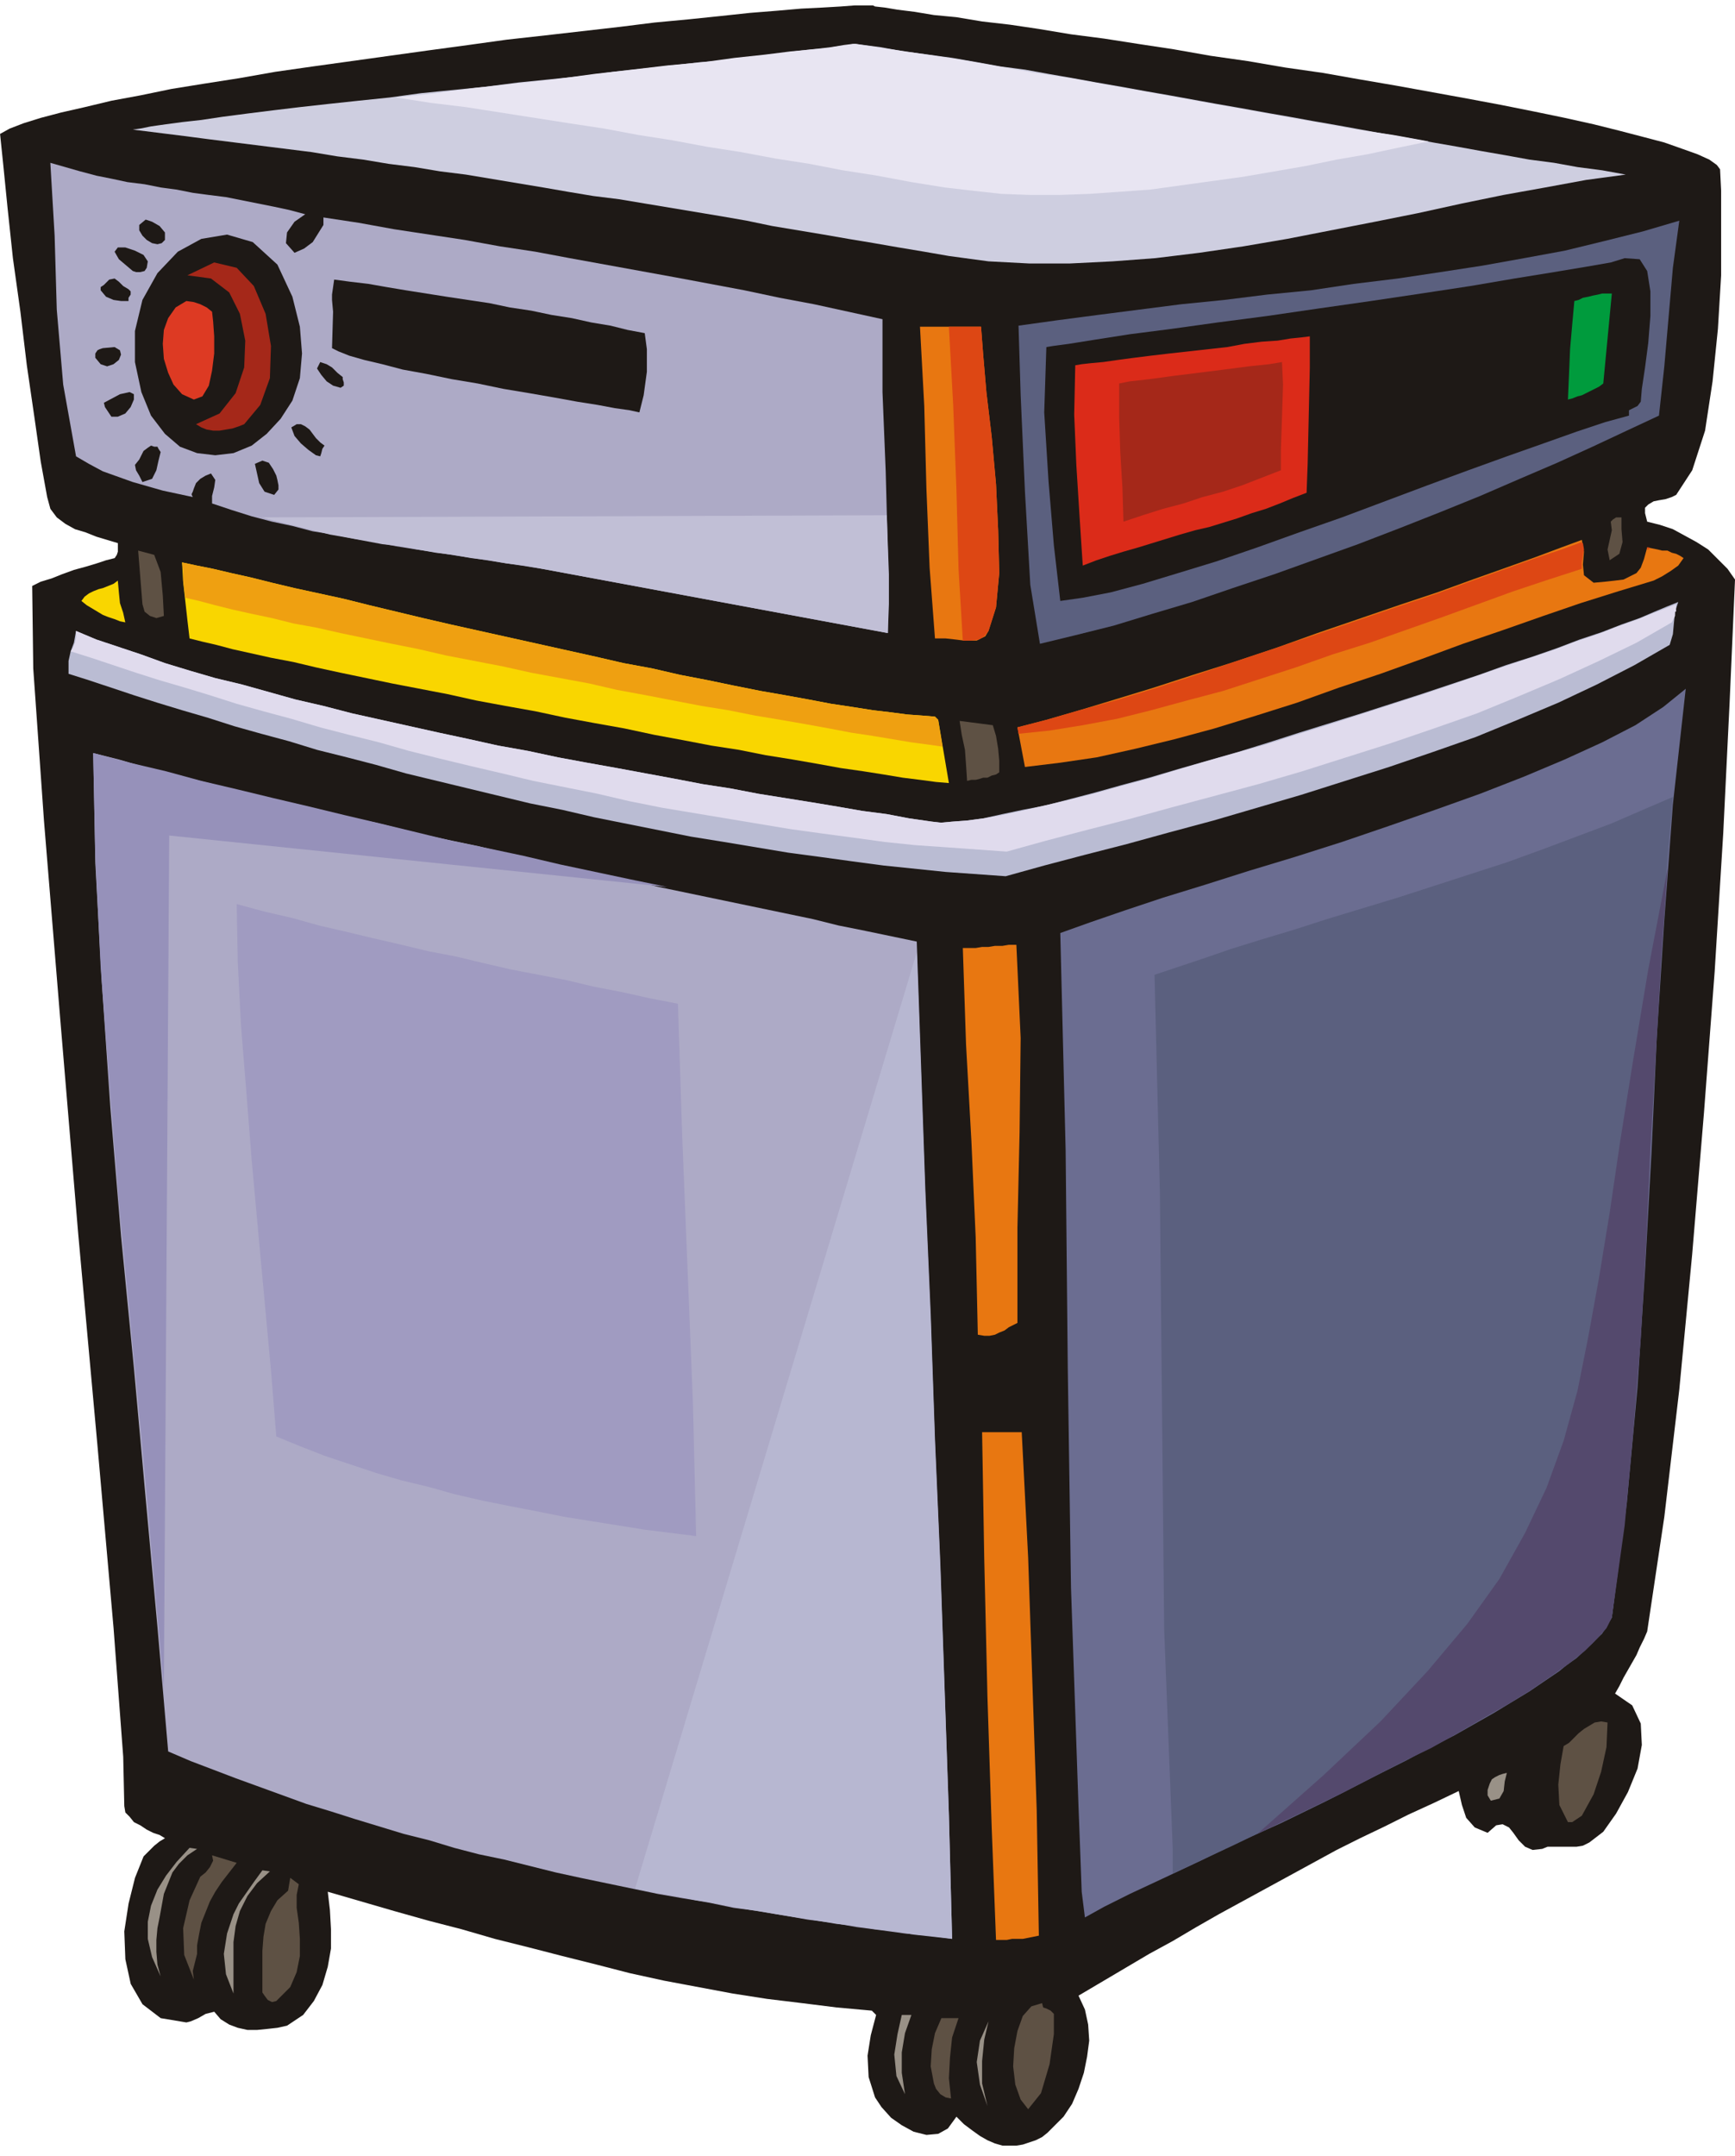 <svg xmlns="http://www.w3.org/2000/svg" fill-rule="evenodd" height="2.013in" preserveAspectRatio="none" stroke-linecap="round" viewBox="0 0 1620 2013" width="1.62in"><style>.pen1{stroke:none}.brush2{fill:#1e1916}.brush5{fill:#adaac6}.brush6{fill:#a52819}.brush8{fill:#5b607f}.brush9{fill:#e87711}.brush10{fill:#dd4714}.brush13{fill:#5e5144}.brush14{fill:#f9d600}.brush21{fill:#999187}</style><path class="pen1 brush2" d="m1565 462-4 2-6 2-6 1-5 1-5 3-3 3v5l2 8 12 3 12 4 11 6 11 6 11 7 9 9 9 9 7 10-5 114-6 123-8 129-10 132-11 132-12 126-14 119-16 107-3 7-4 8-3 7-4 7-4 7-4 7-4 8-4 7 16 11 8 17 1 20-4 22-9 22-11 20-12 17-13 10-6 3-6 1h-27l-5 2-9 1-7-3-6-6-5-7-4-5-6-3-6 1-8 7-12-5-8-9-4-12-3-13-23 11-24 11-22 11-23 11-22 11-22 12-22 12-22 12-22 12-22 12-21 12-22 13-22 12-22 13-22 13-22 13 6 13 3 14 1 15-2 15-3 15-5 15-6 14-8 12-5 5-5 5-5 5-5 4-6 3-6 2-6 2-6 1h-13l-7-2-7-3-7-4-7-5-8-6-7-7-8 11-9 5-11 1-12-3-11-6-10-7-9-10-6-9-6-19-1-20 3-19 5-19-4-4-33-3-32-4-33-4-32-5-32-6-32-6-32-7-31-8-32-8-31-8-32-8-31-9-31-8-32-9-31-9-31-9 2 17 1 18v18l-3 17-5 17-8 15-10 13-15 10-9 2-9 1-10 1h-9l-9-2-8-3-8-5-6-7-8 2-7 4-7 3-4 1-24-4-17-13-11-19-5-23-1-26 4-26 6-24 8-20 5-5 5-5 5-4 5-3-5-3-6-2-6-3-6-4-6-3-4-5-4-4-1-6-1-46-9-120-15-170-18-198-17-203-15-183-10-142-1-77 8-4 10-3 10-4 11-4 11-3 10-3 9-3 8-2 2-3 1-3v-8l-10-3-10-3-10-4-10-3-9-5-8-6-6-8-3-11-6-33-6-42-7-48-6-50-7-50-5-47-4-40-3-29 9-5 13-5 16-5 19-5 22-5 25-6 27-5 29-6 31-5 32-5 34-6 35-5 36-5 36-5 36-5 37-5 36-5 36-4 35-4 35-4 32-4 32-3 29-3 28-3 25-2 23-2 20-1 17-1 13-1h17l2 1 9 1 12 2 16 2 18 3 21 2 24 4 26 3 27 4 30 5 31 4 32 5 33 5 34 6 35 5 35 6 35 5 34 6 35 6 33 6 33 6 32 6 30 6 29 6 27 6 24 6 23 6 19 5 17 6 14 5 11 5 7 5 3 4 1 20v79l-3 50-5 49-7 46-12 37-15 23z"/><path class="pen1" style="fill:#cecee0" d="m799 41 23 3 22 4 23 3 22 3 23 4 22 4 23 3 22 4 23 4 22 4 23 4 22 4 23 4 22 4 22 4 23 4 22 4 23 4 22 4 23 4 22 4 22 4 23 4 22 4 23 4 22 4 23 4 22 4 23 3 22 4 23 3 22 4-37 5-38 7-39 7-39 8-41 9-40 8-41 8-41 8-41 7-41 6-41 5-40 3-40 2h-38l-38-2-37-5-23-4-24-4-23-4-24-4-23-4-24-4-24-4-24-5-23-4-24-4-24-4-24-4-24-4-24-3-24-4-23-4-24-4-24-4-24-4-24-3-24-4-24-3-24-4-24-3-24-4-24-3-24-3-24-3-24-3-23-3-24-3-24-3 7-1 10-2 14-2 15-2 18-2 20-3 23-3 24-3 25-3 27-3 28-3 29-3 29-4 30-3 30-3 31-4 30-3 29-3 30-4 28-3 27-3 26-3 25-2 23-3 21-2 18-3 17-2 14-1 12-2 8-1 5-1h2z"/><path class="pen1" style="fill:#e8e5f2" d="m1334 132-29 6-28 6-29 5-29 6-29 5-29 5-29 4-29 4-29 4-28 2-29 2-28 1h-27l-27-1-27-3-26-3-31-5-32-6-32-5-31-6-32-5-32-6-32-5-32-6-32-5-32-6-33-5-32-5-32-5-32-5-33-4-32-5 37-4 37-5 37-4 37-4 37-5 35-4 34-4 33-3 29-4 28-3 24-3 21-2 17-2 12-2 8-1h3l33 5 34 5 33 5 34 6 33 6 34 5 33 6 34 6 33 6 33 6 34 6 33 6 34 6 33 6 34 5 33 6z"/><path class="pen1 brush5" d="m285 200-10 7-7 10-1 10 8 9 9-4 8-6 5-8 5-8v-7l33 5 33 6 33 5 33 5 33 6 33 5 32 6 33 6 33 6 33 6 32 6 32 6 33 7 32 6 32 7 32 7v68l3 74 2 76v75l-323-60-19-3-20-3-19-3-20-3-19-3-20-3-19-3-20-4-19-3-20-4-19-3-19-5-19-4-19-5-19-6-18-6v-7l2-8 1-7-4-6-5 2-5 3-4 4-2 5-1 3-1 2v1l1 2-14-3-14-3-14-4-14-4-14-5-14-5-13-7-12-7-12-67-6-70-2-69-4-68 14 4 14 4 15 4 15 3 14 3 16 2 15 3 15 2 15 3 15 2 16 2 15 3 15 3 15 3 14 3 15 4z"/><path class="pen1 brush2" d="M154 217v7l-3 3-4 1-5-1-5-3-4-4-3-5v-5l6-5 6 2 7 4 5 6zm-17 33-2 3-4 1h-4l-3-1-13-11-4-7 3-4h7l9 3 8 4 4 6-1 6zm122-3 14 30 7 28 2 25-2 23-7 21-11 17-13 14-14 11-17 7-17 2-17-2-16-6-14-12-13-17-9-22-6-28v-29l7-29 14-25 19-20 22-12 24-4 24 7 23 21z"/><path class="pen1 brush6" d="m228 396-5 2-6 2-6 1-6 1h-6l-6-1-5-2-5-3 22-10 15-19 8-24 1-25-5-25-10-20-17-13-22-3 25-12 21 5 16 17 11 26 5 30-1 30-9 25-15 18z"/><path class="pen1 brush2" d="m120 270 2 2v3l-2 3v3h-7l-7-1-7-3-5-6v-3l3-2 2-2 3-3 5-1 4 3 4 4 5 3zm482 41 2 15v21l-3 22-4 16-9-2-14-2-16-3-19-3-22-4-23-4-24-4-24-5-24-4-24-5-22-4-19-5-17-4-14-4-10-4-6-3 1-34-1-11v-5l2-14 15 2 17 2 17 3 18 3 19 3 19 3 20 3 20 3 19 4 20 3 19 4 19 3 18 4 18 3 16 4 16 3z"/><path class="pen1" style="fill:#dd3a23" d="m198 291 1 9 1 14v16l-2 16-3 14-6 10-8 3-11-5-8-9-5-11-4-13-1-14 1-13 4-11 7-10 10-6 7 1 6 2 6 3 5 4z"/><path class="pen1 brush8" d="m1568 206-6 44-4 46-4 46-5 46-30 14-32 15-33 15-35 15-37 16-37 15-38 15-39 15-39 14-39 14-39 13-38 13-37 11-36 11-36 9-33 8-9-55-5-87-4-90-2-65 36-5 38-5 39-5 39-5 40-4 40-5 41-4 40-6 41-5 40-6 39-6 39-7 38-7 37-9 36-9 34-10z"/><path class="pen1 brush2" d="M1524 223h7-7zM89 334v-4l2-3 2-1 3-1 11-1 5 3 1 4-2 5-5 4-6 2-6-2-5-6zm1443 41-3 4-4 2-4 2v5l-22 6-27 9-31 11-34 12-36 13-38 14-40 15-40 15-40 14-39 14-38 13-36 11-33 10-30 8-26 5-21 3-6-52-5-60-4-64 2-61 6-1 15-2 25-4 32-5 39-5 43-6 46-6 48-7 49-7 47-7 46-7 41-7 37-6 30-5 23-4 13-4 14 1 7 11 3 19v23l-2 25-3 23-3 20-1 12zM320 352v2l1 3v3l-3 2-7-2-6-4-5-6-4-6 3-6 6 2 5 3 5 5 5 4z"/><path class="pen1 brush9" d="m916 305 2 26 3 35 5 42 4 44 2 43 1 40-3 32-7 22-3 5-4 2-4 2h-12l-8-1-9-1h-10l-5-66-3-74-2-77-4-74h57z"/><path class="pen1 brush10" d="m899 598-4-67-2-75-3-78-4-73h30l2 26 3 35 5 42 4 44 2 43 1 40-3 32-7 22-4 5-5 3-7 1h-8z"/><path class="pen1" style="fill:#009b3d" d="m1497 358-4 3-4 2-4 2-4 2-4 2-4 1-5 2-4 1 1-23 1-24 2-23 2-22 4-1 4-2 5-1 4-1 5-1 4-1h9l-8 84z"/><path class="pen1 brush2" d="m104 389-2-3-2-3-2-3-1-4 15-8 9-2 4 2v5l-3 7-5 6-7 3h-6z"/><path class="pen1" style="fill:#db2b19" d="m1220 460-13 5-12 5-13 5-13 4-14 5-13 4-13 4-13 3-14 4-13 4-13 4-13 4-14 4-13 4-12 4-13 5-3-46-3-48-2-47 1-46 6-1 9-1 11-1 14-2 15-2 16-2 17-2 18-2 18-2 18-2 16-3 16-2 15-1 12-2 10-1 8-1v29l-1 45-1 45-1 27z"/><path class="pen1 brush6" d="m1196 439-18 7-18 7-18 6-19 5-18 6-19 5-19 6-18 6-1-32-2-33-1-32v-32l10-2 18-2 22-3 24-3 24-3 23-3 19-2 12-2 1 21-1 31-1 30v19z"/><path class="pen1 brush2" d="m303 416-2 3-1 4-1 3-4-1-7-5-7-6-6-7-3-8 5-3h4l4 2 4 3 3 4 3 4 4 4 4 3zm-153 6-2 8-2 9-4 8-9 3-3-6-3-5-1-5 4-5 2-4 2-4 4-3 3-2 3 1h3l1 2 2 3zm108 22 1 4 1 5v4l-4 5-9-3-5-8-2-9-2-9 7-3 6 2 4 6 3 6z"/><path class="pen1 brush13" d="m153 575-7 2-6-2-5-4-2-7-4-50 15 4 6 16 2 22 1 19z"/><path class="pen1 brush14" d="m873 669 3 3 10 59-12-1-15-2-16-2-18-3-19-3-21-3-22-4-23-4-25-4-25-5-26-4-26-5-27-5-28-6-28-5-27-5-28-6-28-5-27-5-27-6-26-5-26-5-24-5-24-5-23-5-21-5-21-4-18-4-18-4-15-4-13-3-12-3-2-17-2-18-2-18-1-18 14 3 15 3 17 4 18 4 20 5 21 5 23 5 23 5 24 6 25 6 25 6 26 6 27 6 27 6 27 6 27 6 27 6 26 6 27 5 26 6 26 5 24 5 25 5 23 4 22 4 21 4 20 3 19 3 17 2 15 2 14 1 12 1z"/><path class="pen1" style="fill:#efa011" d="m880 697-14-2-15-2-18-3-18-3-20-3-21-4-22-4-23-4-24-4-25-5-25-4-26-5-26-5-27-5-26-6-27-5-27-5-27-6-26-5-26-5-26-6-25-5-24-5-24-5-22-5-22-4-20-5-19-4-18-4-16-4-15-4-13-3-1-8-1-8v-8l-1-9 14 3 15 3 17 4 18 4 20 5 21 5 23 5 23 5 24 6 25 6 25 6 26 6 27 6 27 6 27 6 27 6 27 6 26 6 27 5 26 6 26 5 24 5 25 5 23 4 22 4 21 4 20 3 19 3 17 2 15 2 14 1 12 1 3 3 4 25z"/><path class="pen1 brush14" d="m117 581-5-1-5-2-6-2-5-2-5-3-5-3-5-3-5-4 3-4 4-3 4-2 5-2 4-1 5-2 5-2 4-3 1 11 1 10 3 9 2 9z"/><path class="pen1 brush13" d="M1514 483v11l1 12-3 11-9 6-2-10 2-9 2-9-1-8 2-2 3-2h5z"/><path class="pen1" style="fill:#babcd3" d="M64 629v-12l2-9 3-8 2-11 19 8 21 7 21 7 22 8 23 7 24 7 25 6 25 7 25 7 26 6 27 7 27 6 27 6 27 6 28 6 27 6 28 5 28 6 27 5 28 5 27 5 27 5 26 5 26 4 26 5 25 4 25 4 24 4 23 4 23 3 21 4 21 3 9 1 11-1 13-1 15-2 18-4 19-4 21-4 23-6 23-6 25-7 26-7 27-8 28-8 28-8 29-9 28-9 29-9 29-9 28-9 28-9 27-9 27-9 25-9 25-8 23-8 21-8 21-7 18-7 17-6 14-6 12-5 10-4-3 9-1 10-1 11-3 10-33 19-35 18-36 17-38 16-39 16-40 14-41 14-41 13-41 13-41 12-41 12-41 11-40 11-39 10-38 10-36 10-28-2-28-2-29-3-29-3-30-4-29-4-30-4-30-5-30-5-31-5-30-6-30-6-30-6-30-7-30-6-29-7-29-7-29-7-29-7-28-8-27-7-28-7-26-8-26-7-25-7-25-8-24-7-23-7-22-7-21-7-21-7-19-6z"/><path class="pen1" style="fill:#e0dbed" d="M1565 564v7h-1v4l-1 2-1 2-1 2-33 19-35 17-37 17-38 16-39 16-40 14-41 14-41 13-41 13-41 12-41 11-41 11-40 11-39 10-38 10-36 10-28-2-28-2-29-2-29-3-29-4-30-4-29-4-30-5-30-5-30-5-30-5-30-6-30-7-30-6-30-6-29-7-30-7-29-7-28-7-28-8-28-7-27-7-27-8-26-7-25-7-25-8-23-7-24-7-22-7-21-7-21-7-19-6 2-3 2-5 1-5v-6l19 8 21 7 21 7 22 8 23 7 24 7 25 6 25 7 25 7 26 6 27 7 27 6 27 6 27 6 28 6 27 6 28 5 28 6 27 5 28 5 27 5 27 5 26 5 26 4 26 5 25 4 25 4 24 4 23 4 23 3 21 4 21 3 8 1 11-1 14-1 15-2 17-3 19-4 21-5 22-5 24-6 25-7 26-7 26-8 27-8 28-8 29-8 28-9 29-9 28-9 28-9 28-9 27-9 26-9 26-9 24-8 24-8 21-8 21-7 18-7 17-6 15-6 13-5 10-4z"/><path class="pen1 brush9" d="m1488 544 11-1 9-1 8-1 6-3 6-3 4-5 3-8 3-11 5 1 5 1 4 1h5l4 2 4 1 4 2 3 2-5 7-7 5-8 5-8 4-33 10-35 11-35 12-37 13-38 13-38 14-39 14-39 13-39 14-38 12-39 12-37 10-37 9-36 8-34 5-33 4-7-37 27-7 31-9 33-10 36-11 37-12 38-12 39-13 39-14 38-13 38-13 36-12 33-12 31-11 28-10 24-9 19-7 2 11-1 12 1 10 9 7z"/><path class="pen1 brush10" d="M1541 511h-1v1l-1 1h-1v-2h3zm-64 20-31 10-33 11-33 12-33 12-34 12-34 12-35 11-34 12-34 11-34 11-34 9-33 9-32 8-32 6-31 5-29 3-1-6 27-7 31-9 33-9 36-11 37-12 38-13 39-13 39-13 38-13 38-13 36-12 33-12 31-11 28-10 24-8 19-7v1h1l1 6-1 6-1 6v6z"/><path class="pen1 brush5" d="m856 879 4 115 4 116 5 116 4 117 5 116 4 117 4 117 3 117-22-3-22-2-22-3-23-3-23-4-23-3-23-4-23-4-23-3-24-5-24-4-23-4-24-5-24-5-24-5-23-5-24-6-24-6-24-5-23-6-23-7-24-6-23-7-23-7-22-7-23-7-22-8-22-8-22-8-21-8-21-8-21-9-10-116-11-120-11-122-12-123-10-120-8-117-6-111-2-103 24 6 24 7 24 6 24 6 24 6 24 6 24 6 24 5 24 6 24 6 24 5 24 6 24 6 24 5 24 5 24 6 24 5 24 6 24 5 24 5 24 5 24 6 24 5 24 5 24 5 24 5 24 5 24 5 24 6 25 5 24 5 24 5z"/><path class="pen1" style="fill:#a09bc1" d="m633 937 4 124 5 124 5 125 3 124-24-3-24-3-25-4-25-4-25-4-25-5-26-5-25-5-26-6-25-7-25-6-24-7-24-8-24-8-23-9-22-9-5-62-6-65-6-65-6-66-5-64-5-62-3-59-1-54 26 7 26 6 25 7 26 6 25 6 26 6 25 6 26 5 25 6 26 6 26 5 26 5 25 6 26 5 27 6 26 5z"/><path class="pen1 brush13" d="m903 729-1-15-1-14-3-14-2-13 31 4 3 10 2 12 1 11v11l-3 2-4 1-4 2h-4l-3 1-4 1h-4l-4 1z"/><path class="pen1" style="fill:#6b6d91" d="m1574 643-12 108-8 108-7 109-5 109-6 109-7 109-10 108-14 107-9 15-17 16-23 19-28 19-33 20-37 21-39 20-41 21-41 21-41 20-40 18-37 18-34 16-30 14-24 12-18 10-3-24-1-27-1-27-1-26-7-204-3-204-2-204-5-203 28-10 32-11 36-12 39-12 41-13 43-13 44-14 44-15 43-15 42-15 41-16 38-16 35-16 31-16 26-17 21-17z"/><path class="pen1 brush8" d="M1095 1749v-23l-8-205-2-204-2-204-5-203 21-7 24-8 26-9 29-9 30-9 31-10 33-10 33-10 34-11 34-11 34-11 33-12 32-12 32-12 30-13 28-12-8 95-6 96-5 96-5 96-5 97-7 96-9 95-12 95-7 12-11 12-15 14-20 14-23 16-26 15-28 17-30 16-31 17-32 16-33 17-33 16-32 15-31 15-30 14-28 13z"/><path class="pen1" style="fill:#54496d" d="m1557 811-18 94-14 84-12 75-10 68-10 61-10 55-10 50-13 47-16 44-20 42-24 43-30 42-37 44-44 47-53 50-62 55 27-13 27-13 27-13 27-14 27-14 27-13 25-14 24-14 23-13 21-13 19-13 17-12 15-12 11-11 9-10 5-10 12-86 8-87 7-87 5-88 4-88 5-88 5-88 6-87z"/><path class="pen1 brush9" d="m950 1235-4 2-4 2-4 3-5 2-4 2-5 1h-5l-6-1-2-91-4-90-5-90-3-90h12l6-1h6l6-1h7l6-1h7l4 87-1 88-2 89v89zm4 102 6 117 4 118 4 118 2 117-5 1-5 1-5 1h-10l-5 1h-10l-4-104-4-123-3-129-2-118h37z"/><path class="pen1 brush13" d="m1477 1695-3 2-3 2-3 2h-4l-8-16-1-19 2-19 3-17 5-3 5-5 4-4 5-4 5-3 5-3 6-1 6 1-1 23-5 23-7 21-11 20z"/><path class="pen1 brush21" d="m184 1726-9 6-8 8-6 8-4 10-4 10-2 11-2 11-2 10-1 11v11l1 12 3 11-8-18-4-17v-16l3-15 6-15 8-13 10-13 12-13 7 1zm1223-71-2 8-1 9-4 7-8 2-3-5v-5l2-6 2-4 3-2 4-2 3-1 4-1z"/><path class="pen1 brush13" d="m221 1739-7 9-7 9-6 9-5 9-4 10-4 10-2 10-2 11v8l-2 8-2 8 1 8-9-23-1-25 6-26 10-22 5-4 4-5 3-6-1-5 23 7z"/><path class="pen1 brush21" d="m252 1747-12 11-9 12-7 14-4 14-2 15v48l-7-18-2-19 3-19 6-18 5-10 7-10 7-10 8-11 7 1z"/><path class="pen1 brush13" d="m258 1868-4 1-4-2-3-4-2-3v-39l1-13 2-12 5-12 6-10 10-9 2-12 8 6-2 10v12l2 14 1 15v16l-3 15-6 14-13 13zm726 12v19l-4 28-8 27-12 15-7-9-5-14-2-17 1-17 3-16 5-14 8-9 10-3 1 4 3 1 4 2 3 3z"/><path class="pen1 brush21" d="m851 1881-6 17-3 18v19l3 20-8-17-2-20 3-19 4-18h9z"/><path class="pen1 brush13" d="m895 1884-6 18-2 19-1 19 2 19-5-1-5-3-4-5-2-5-3-16 1-16 3-15 6-14h16z"/><path class="pen1 brush21" d="m922 1966-7-20-3-21 3-20 8-18-4 17-2 20v21l5 21z"/><path class="pen1" style="fill:#9691ba" d="m153 1576-10-111-10-113-11-115-11-114-9-112-8-108-5-103-2-97 34 9 34 8 33 9 34 8 33 8 34 8 33 8 34 8 33 8 33 8 34 7 33 7 34 8 33 7 33 7 34 7-465-48-5 796z"/><path class="pen1" style="fill:#b7b7d1" d="m856 889 4 114 4 115 5 115 4 115 5 116 4 115 4 116 3 115-18-2-18-2-17-3-19-2-18-3-18-2-18-3-19-3-19-3-18-3-19-3-19-4-19-3-19-4-19-3-19-4 263-874z"/><path class="pen1" style="fill:#c1bfd6" d="m828 481 1 28 1 27v28l-1 27-323-60-17-3-16-2-17-3-16-2-17-3-16-2-17-3-16-3-17-2-16-3-16-3-17-3-16-4-16-4-16-4-16-4 584-2z"/></svg>

